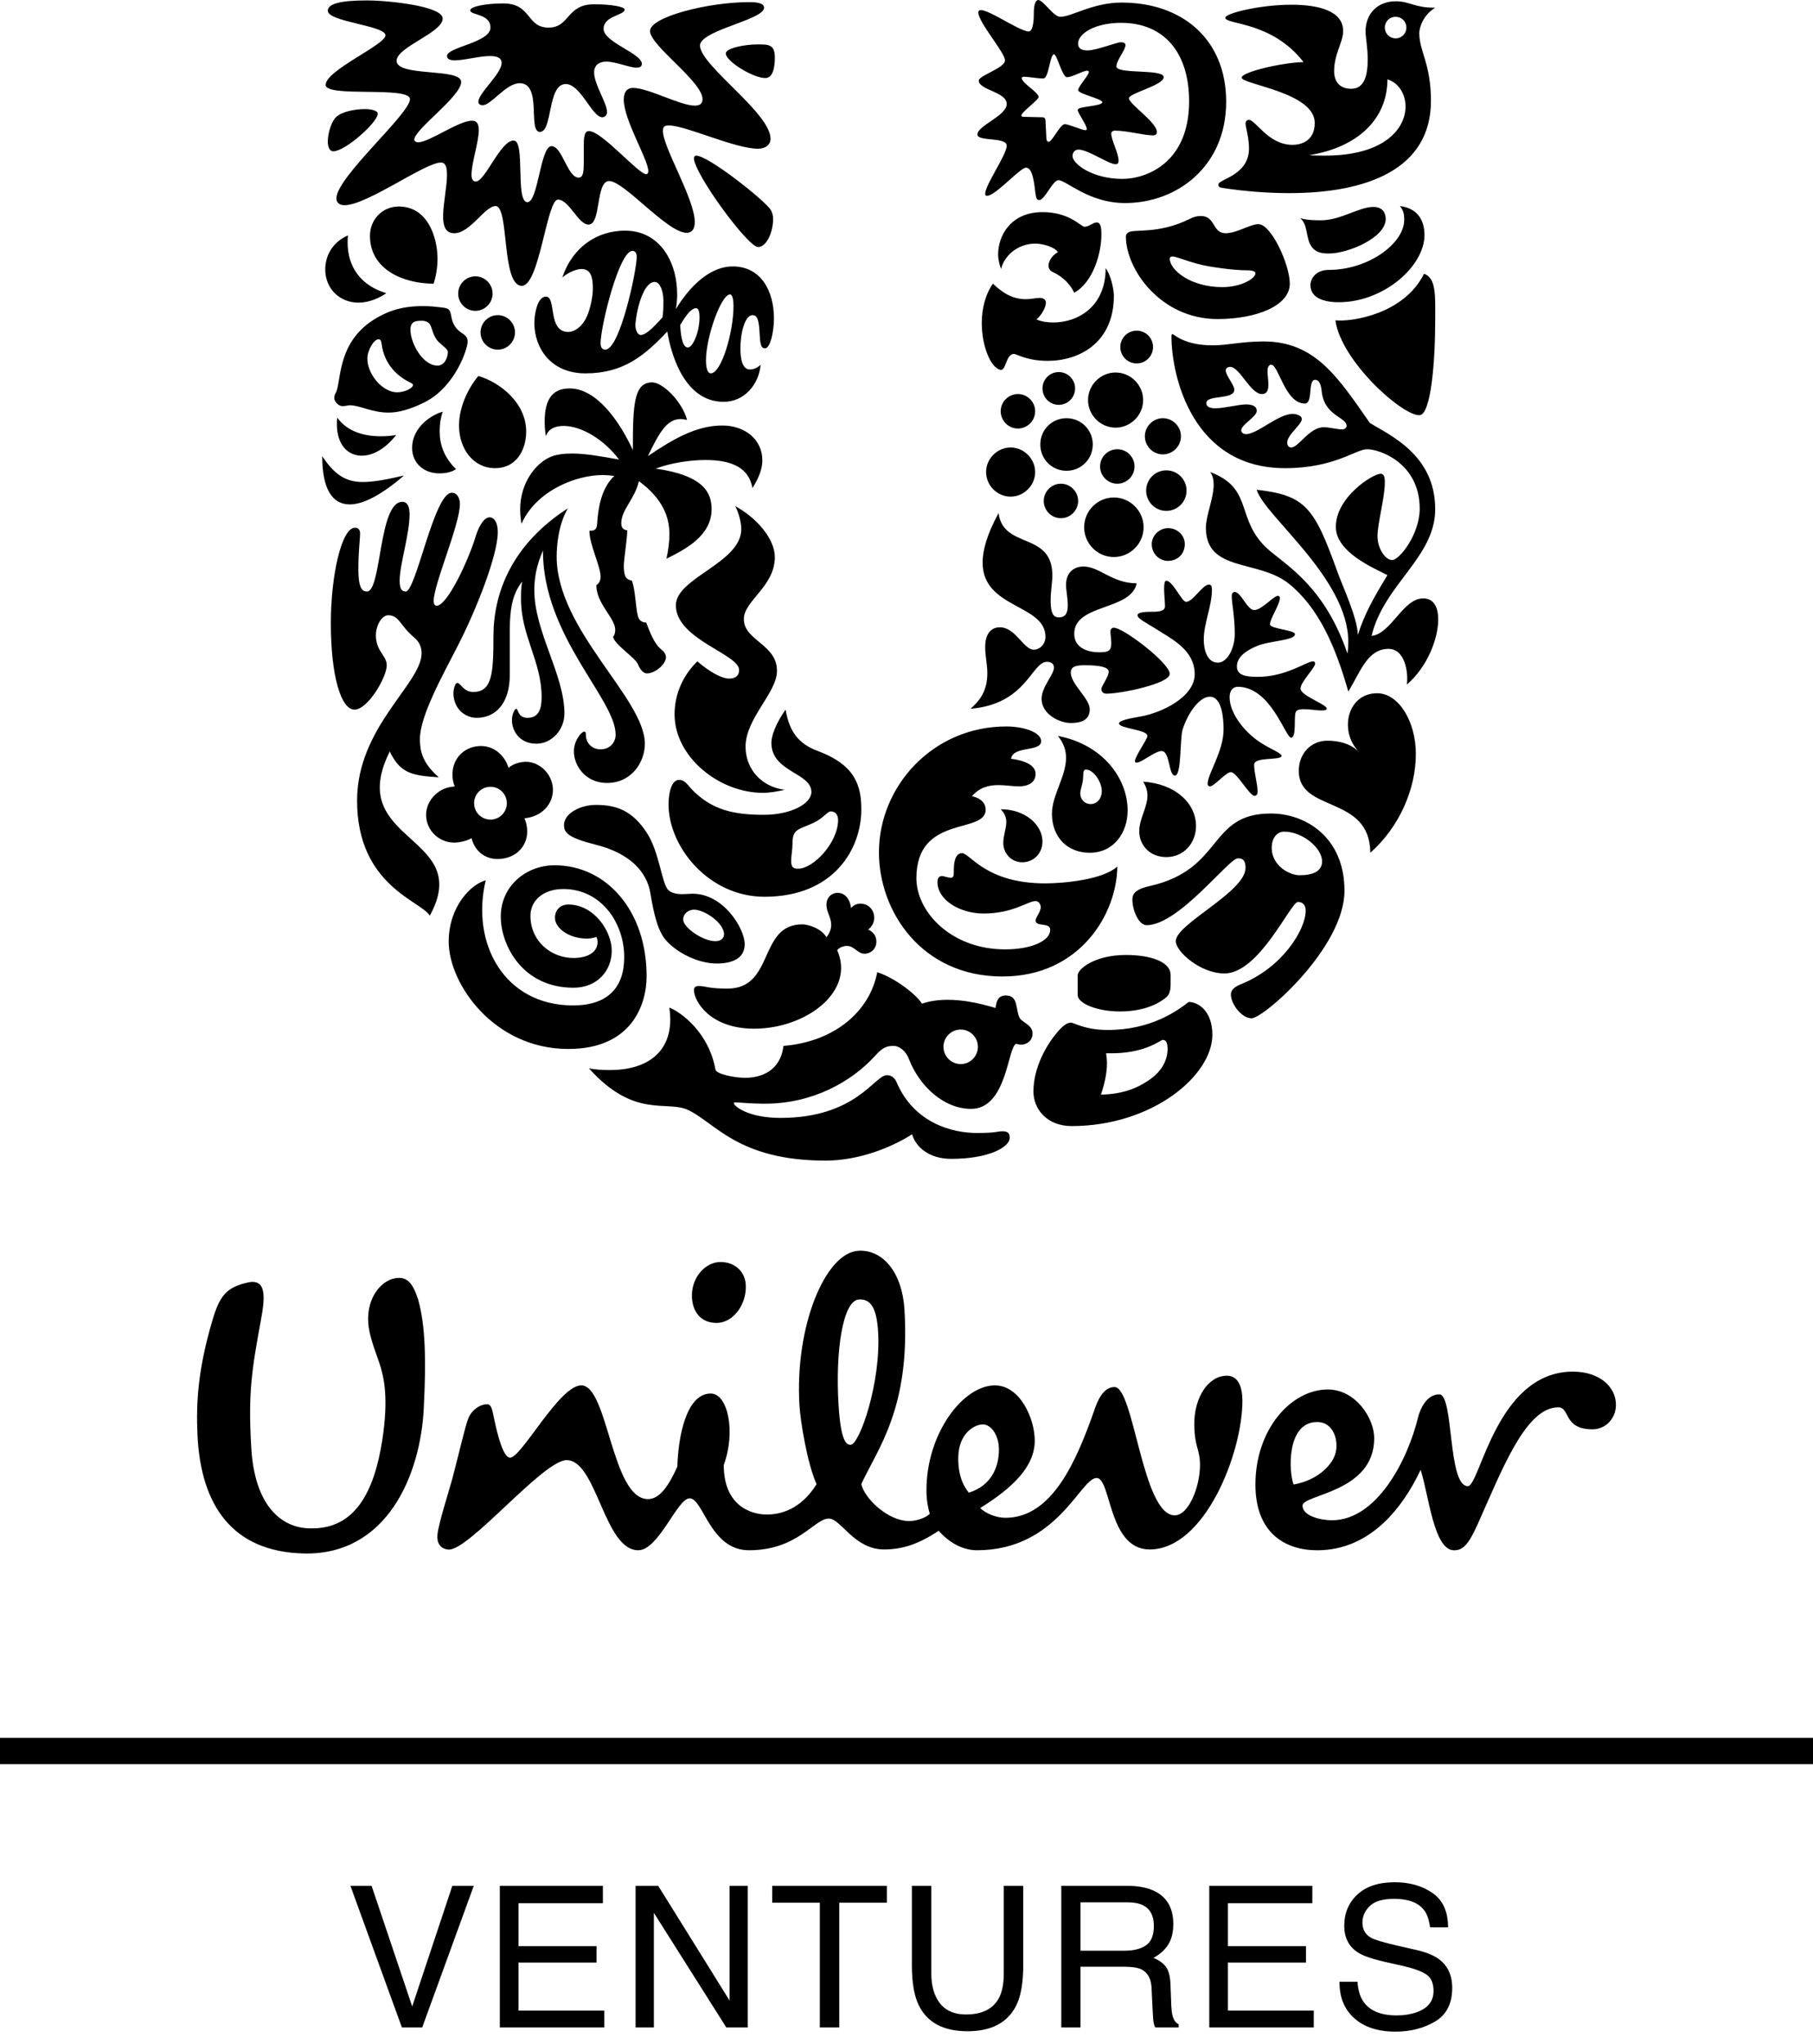 <svg xmlns="http://www.w3.org/2000/svg" width="118" height="133" viewBox="0 0 118 133">
  <path fill="#000" fill-rule="evenodd" d="M157.779,162.484 C158.743,162.484 159.563,162.717 160.237,163.184 C160.911,163.65 161.248,164.396 161.248,165.421 L161.248,165.421 L160.077,165.421 L160.046,165.216 C159.975,164.821 159.852,164.511 159.677,164.285 C159.297,163.804 158.652,163.563 157.741,163.563 C157.007,163.563 156.478,163.718 156.157,164.028 C155.835,164.337 155.675,164.697 155.675,165.107 C155.675,165.559 155.863,165.889 156.238,166.098 C156.485,166.232 157.042,166.4 157.91,166.6 L157.91,166.6 L159.201,166.895 L159.427,166.951 C159.94,167.087 160.345,167.263 160.641,167.479 C161.226,167.91 161.518,168.535 161.518,169.355 C161.518,170.376 161.147,171.106 160.406,171.545 C159.665,171.984 158.804,172.204 157.823,172.204 C156.679,172.204 155.783,171.911 155.136,171.325 C154.489,170.744 154.172,169.955 154.184,168.96 L154.184,168.96 L155.355,168.96 L155.374,169.178 C155.422,169.602 155.539,169.954 155.725,170.233 C156.138,170.844 156.867,171.15 157.91,171.15 C158.378,171.15 158.804,171.083 159.188,170.949 C159.931,170.689 160.303,170.225 160.303,169.556 C160.303,169.054 160.146,168.696 159.833,168.483 C159.516,168.274 159.019,168.092 158.343,167.937 L158.343,167.937 L157.096,167.655 L156.834,167.592 C156.157,167.425 155.668,167.243 155.368,167.046 C154.783,166.661 154.491,166.086 154.491,165.32 C154.491,164.492 154.777,163.812 155.349,163.281 C155.921,162.75 156.731,162.484 157.779,162.484 Z M127.616,162.716 L127.616,168.414 L127.622,168.659 C127.649,169.22 127.772,169.695 127.992,170.083 C128.363,170.752 128.989,171.087 129.87,171.087 C130.927,171.087 131.645,170.725 132.025,170.001 C132.229,169.608 132.332,169.079 132.332,168.414 L132.332,168.414 L132.332,162.716 L133.597,162.716 L133.597,167.893 L133.593,168.196 C133.568,169.183 133.417,169.954 133.14,170.51 C132.58,171.622 131.524,172.179 129.971,172.179 C128.417,172.179 127.363,171.622 126.808,170.51 C126.503,169.899 126.351,169.027 126.351,167.893 L126.351,167.893 L126.351,162.716 L127.616,162.716 Z M152.413,162.716 L152.413,163.846 L146.921,163.846 L146.921,166.644 L152,166.644 L152,167.711 L146.921,167.711 L146.921,170.836 L152.507,170.836 L152.507,171.934 L145.706,171.934 L145.706,162.716 L152.413,162.716 Z M140.334,162.716 L140.591,162.721 C141.178,162.743 141.67,162.844 142.069,163.024 C142.933,163.417 143.365,164.143 143.365,165.201 C143.365,165.753 143.251,166.205 143.024,166.556 C142.796,166.908 142.478,167.19 142.069,167.404 C142.428,167.55 142.698,167.742 142.88,167.981 C143.061,168.219 143.163,168.606 143.183,169.142 L143.183,169.142 L143.227,170.378 L143.235,170.546 C143.25,170.814 143.277,171.019 143.315,171.162 C143.39,171.455 143.524,171.643 143.716,171.727 L143.716,171.727 L143.716,171.934 L142.188,171.934 L142.149,171.847 C142.125,171.784 142.104,171.71 142.087,171.626 C142.062,171.501 142.042,171.258 142.025,170.899 L142.025,170.899 L141.95,169.361 L141.935,169.186 C141.874,168.68 141.655,168.335 141.28,168.15 C141.042,168.037 140.668,167.981 140.159,167.981 L140.159,167.981 L137.322,167.981 L137.322,171.934 L136.075,171.934 L136.075,162.716 L140.334,162.716 Z M124.724,162.716 L124.724,163.814 L121.624,163.814 L121.624,171.934 L120.359,171.934 L120.359,163.814 L117.259,163.814 L117.259,162.716 L124.724,162.716 Z M109.839,162.716 L114.486,170.183 L114.486,162.716 L115.669,162.716 L115.669,171.934 L114.273,171.934 L109.557,164.473 L109.557,171.934 L108.367,171.934 L108.367,162.716 L109.839,162.716 Z M106.239,162.716 L106.239,163.846 L100.747,163.846 L100.747,166.644 L105.826,166.644 L105.826,167.711 L100.747,167.711 L100.747,170.836 L106.333,170.836 L106.333,171.934 L99.532,171.934 L99.532,162.716 L106.239,162.716 Z M91.185,162.716 L93.828,170.566 L96.44,162.716 L97.836,162.716 L94.479,171.934 L93.158,171.934 L89.807,162.716 L91.185,162.716 Z M140.365,163.789 L137.322,163.789 L137.322,166.939 L140.202,166.939 C140.787,166.939 141.249,166.822 141.59,166.588 C141.93,166.354 142.1,165.931 142.1,165.32 C142.1,164.664 141.862,164.216 141.386,163.977 C141.131,163.852 140.791,163.789 140.365,163.789 L140.365,163.789 Z M185,153.086 L185,154.8 L67,154.8 L67,153.086 L185,153.086 Z M94.212,124.553 C94.689,126.244 94.743,128.46 94.582,131.633 C94.373,135.966 92.2,141.199 86.796,141.091 C82.132,140.989 80.068,137.976 79.853,133.378 C79.752,131.211 79.907,129.045 80.807,125.982 C81.284,124.341 81.71,123.757 83.191,123.443 C84.355,123.23 84.25,124.445 83.987,125.876 C83.407,129.045 83.137,130.575 83.352,134.17 C83.559,137.976 85.312,139.456 87.219,139.456 C90.081,139.511 91.351,137.133 91.884,133.694 C92.303,130.948 91.987,129.626 91.719,128.782 C91.568,128.302 91.126,127.222 91.006,126.425 C90.741,124.66 91.666,123.497 92.516,123.23 C93.47,122.965 93.843,123.443 94.212,124.553 Z M169.369,129.257 C171.063,129.257 172.174,130.204 172.174,131.421 C172.174,132.271 171.54,133.01 170.641,133.01 C168.735,133.01 169.209,131.58 168.417,131.58 C166.296,131.58 164.758,135.649 163.172,139.192 C162.536,140.617 162.163,140.882 161.635,140.882 C160.305,140.882 159.992,137.236 159.46,135.65 C158.348,138.026 156.228,140.882 152.73,140.882 C150.717,140.882 148.71,139.824 148.71,136.603 C148.71,133.01 151.036,130.418 153.42,130.418 C155.223,130.418 156.441,132.271 156.441,133.59 C156.441,137.133 151.775,137.235 151.775,137.976 C151.775,138.662 152.994,138.929 153.682,138.929 C156.653,138.929 158.644,134.932 159.3,132.215 C159.414,131.743 159.83,130.735 160.678,130.736 C161.634,130.736 161.21,136.708 162.535,136.708 C163.331,136.708 164.387,129.257 169.369,129.257 Z M125.868,125.225 C126.258,131.608 124.126,134.272 123.059,136.571 C123.24,137.463 124.756,138.98 126.186,138.98 C126.714,138.98 127.353,138.715 127.513,138.501 C127.407,138.134 127.299,137.659 127.299,136.97 C127.299,133.271 129.684,130.151 131.751,130.151 C133.393,130.151 134.347,132.318 134.347,133.748 C134.347,135.436 132.915,136.813 130.797,138.134 C131.17,138.501 131.855,138.768 132.44,138.768 C135.463,138.768 137.045,135.121 138.216,131.79 C138.427,131.155 138.8,130.258 139.54,130.258 C140.812,130.258 141.344,138.608 143.458,138.608 C144.362,138.608 145.102,136.757 145.102,135.334 C145.102,134.276 144.731,134.17 144.731,132.637 C144.731,130.948 145.633,129.522 146.854,129.522 C147.595,129.522 147.863,130.258 147.863,131.155 C147.863,134.538 145.422,140.828 141.824,140.828 C139.117,140.828 139.328,136.177 138.375,136.177 C137.311,136.177 135.827,140.88 130.587,140.88 C129.735,140.88 128.836,140.458 128.096,139.61 C126.827,140.458 125.764,140.828 124.545,140.828 C122.586,140.828 121.736,138.819 120.944,138.819 C119.988,138.819 118.932,140.88 115.749,140.88 C113.206,140.88 112.782,137.501 111.883,137.501 C111.086,137.501 109.868,140.88 108.544,140.88 C106.315,140.88 105.843,135.016 103.879,135.016 C102.343,135.016 97.488,140.972 96.17,140.835 C95.641,140.781 95.417,140.386 95.473,139.857 C95.548,139.125 96.179,137.168 96.435,136.243 C96.863,134.635 97.256,132.874 97.476,132.312 C97.694,131.746 98.282,131.342 98.754,131.385 C98.992,131.407 99.063,131.85 99.137,132.216 C99.405,133.522 99.779,134.855 100.2,134.855 C100.945,134.855 103.402,130.15 104.833,130.15 C106.584,130.15 106.794,137.551 109.177,137.551 C109.974,137.551 110.558,136.601 111.086,135.435 C111.14,133.477 111.67,130.682 113.259,130.682 C114.373,130.682 114.903,133.164 114.106,135.333 C114.104,137.921 115.798,138.555 116.913,138.555 C117.707,138.555 119.073,138.298 120.148,136.582 C119.533,135.22 119.095,132.469 119.034,131.467 C118.718,126.345 120.697,121.526 122.863,121.392 C124.451,121.296 125.722,122.795 125.868,125.225 Z M130.959,132.691 C130.476,132.691 129.368,133.218 129.368,134.909 C129.368,136.235 129.84,136.863 130.056,137.133 C131.589,136.655 132.016,135.384 132.016,134.326 C132.016,133.432 131.536,132.691 130.959,132.691 Z M152.729,132.535 C150.717,132.535 150.876,135.808 151.196,136.602 C152.678,136.339 153.631,135.437 153.897,134.646 C154.163,133.849 153.844,132.535 152.729,132.535 Z M122.905,124.562 C121.85,124.625 121.362,127.936 121.578,131.417 C121.715,133.688 122.054,134.038 122.37,134.016 C122.954,133.98 124.354,129.924 124.151,126.652 C124.059,125.174 123.701,124.507 122.905,124.562 Z M113.892,122.123 C114.793,122.123 115.46,122.7 115.534,123.548 C115.641,124.766 114.793,126.087 113.632,126.086 C112.62,126.086 112.105,125.369 112.04,124.498 C111.94,123.176 112.887,122.123 113.892,122.123 Z M124.096,103.263 C125.298,103.656 126.67,104.75 127.006,105.313 C127.483,105.145 128.042,105.061 128.686,105.061 C129.582,105.061 130.591,105.229 131.794,105.594 L131.82,105.434 C131.877,105.11 131.986,104.78 132.467,104.78 C133.307,104.78 133.083,105.707 133.363,106.237 C133.503,106.518 134.204,106.686 134.204,107.248 C134.204,107.782 133.754,107.979 133.474,107.979 C133.362,107.979 133.222,107.951 133.137,107.924 C132.578,108.12 132.549,112.158 130.198,112.158 C128.463,112.158 126.866,110.727 126.165,108.933 C125.969,108.4 125.549,108.062 125.157,108.062 C124.71,108.062 124.457,108.147 123.926,108.737 C122.415,110.39 119.894,111.821 116.786,111.821 C115.833,111.821 115.077,111.735 114.881,111.735 C114.768,111.735 114.768,111.763 114.768,111.791 C114.768,111.988 115.719,112.746 117.792,112.746 C122.721,112.746 123.926,109.968 124.709,109.968 C124.823,109.968 125.156,109.968 125.352,110.418 C126.502,113.109 129.009,113.727 130.577,113.727 C131.921,113.727 131.85,113.615 132.271,113.615 C132.69,113.615 132.719,113.868 132.719,114.036 C132.719,114.654 131.346,115.411 128.91,115.411 C127.482,115.411 126.613,114.653 126.362,113.812 C124.962,114.71 122.835,115.524 120.734,115.524 C114.994,115.524 113.538,113.025 111.745,112.213 C110.373,111.596 108.273,112.803 105.332,109.52 C105.725,109.605 106.257,109.632 106.677,109.632 C109.252,109.632 110.624,108.372 110.624,106.35 C110.624,106.096 110.596,105.819 110.568,105.567 C111.353,105.875 113.146,107.22 113.566,109.605 C113.621,109.886 114.769,110.137 115.497,110.137 C116.506,110.137 117.794,109.716 117.99,108.062 C121.35,107.782 123.619,105.791 124.096,103.263 Z M144.366,105.201 C145.012,105.201 145.908,105.819 145.908,107.333 C145.908,109.996 141.991,113.277 136.749,113.277 C135.131,113.277 134.262,112.157 134.262,111.035 C134.262,109.437 135.131,107.979 135.797,107.192 C136.105,106.826 136.413,106.546 136.694,106.546 C136.918,106.546 137.591,107.023 139.103,107.023 C141.934,107.023 143.638,105.763 144.366,105.201 Z M142.684,107.67 C142.53,107.67 141.645,108.472 139.616,108.536 L139.356,108.54 L138.992,108.54 C139.02,108.792 139.048,108.96 139.048,109.186 C139.048,109.856 138.879,110.559 138.655,111.23 C140.056,111.205 141.009,110.812 141.709,110.333 C142.713,109.689 142.992,108.875 142.992,108.26 C142.992,107.753 142.825,107.67 142.684,107.67 Z M129.527,106.996 C128.911,106.996 128.406,107.501 128.406,108.12 C128.406,108.738 128.911,109.243 129.527,109.243 C130.144,109.243 130.647,108.738 130.647,108.12 C130.647,107.501 130.144,106.996 129.527,106.996 Z M103.094,96.306 C106.482,96.306 109.085,99.28 109.085,103.516 C109.085,105.426 108.076,108.26 103.989,108.26 C99.145,108.26 96.204,104.021 96.204,101.274 C96.204,98.97 97.689,97.514 98.613,97.288 C97.634,101.385 99.816,105.426 104.297,105.427 C106.538,105.427 107.628,104.275 107.628,102.285 C107.628,100.067 106.144,97.851 103.653,97.851 C102.393,97.851 101.524,98.58 101.524,99.588 C101.524,101.275 102.897,102.34 104.325,102.34 C105.276,102.34 105.893,101.947 105.893,101.301 C105.893,101.189 105.864,101.05 105.809,100.964 C105.696,101.02 105.471,101.077 105.193,101.077 C104.043,101.077 103.121,100.402 103.121,99.73 C103.121,99.195 103.484,98.861 103.988,98.861 C105.669,98.861 106.816,100.6 106.816,101.863 C106.816,103.15 105.893,104.274 104.325,104.274 C100.993,104.274 99.593,101.497 99.593,99.644 C99.593,97.653 101.246,96.306 103.094,96.306 Z M121.519,98.103 C122.052,98.103 122.333,98.58 122.388,99.082 C122.584,98.89 122.751,98.805 123.003,98.805 C123.564,98.805 123.901,99.251 123.901,99.73 C123.901,100.038 123.733,100.319 123.509,100.487 C123.844,100.657 124.04,100.908 124.04,101.275 C124.04,101.723 123.704,102.061 123.255,102.061 C122.835,102.061 122.583,101.554 122.136,101.554 C121.885,101.554 121.603,101.666 121.491,101.835 C121.66,102.228 121.743,102.618 121.743,102.983 C121.743,105.174 118.97,106.94 116.086,106.94 C113.202,106.94 112.166,105.146 112.166,104.415 C112.166,104.248 112.278,104.163 112.474,104.163 C112.949,104.163 113.062,104.331 114.35,104.331 C117.43,104.331 116.338,100.151 119.222,100.151 C119.614,100.15 120.484,100.431 120.79,100.991 C121.014,100.712 121.099,100.431 121.099,100.178 C121.099,99.702 120.79,99.335 120.79,98.89 C120.79,98.411 121.1,98.103 121.519,98.103 Z M149.714,92.938 C151.981,92.938 154.506,94.484 154.506,97.961 C154.506,101.665 149.244,106.264 148.459,106.264 C147.815,106.264 147.114,105.339 147.114,104.722 C147.114,104.526 147.199,104.273 147.759,104.049 C150.444,102.981 151.982,100.513 151.982,99.249 C151.982,98.968 151.843,98.691 151.479,98.691 C151.003,98.691 148.965,103.346 146.694,103.346 C145.123,103.346 143.526,101.919 143.526,101.244 C143.526,100.12 148.067,98.046 148.067,96.473 C148.066,95.883 147.786,95.856 147.562,95.856 C146.974,95.856 143.721,100.205 141.626,100.205 C141.122,100.205 140.701,99.251 140.701,98.525 C140.701,98.131 140.953,97.85 141.851,97.653 C146.666,96.559 145.601,92.938 149.714,92.938 Z M140.281,102.143 C141.892,102.143 143.086,102.579 143.183,103.333 L143.19,103.433 L143.19,104.078 C143.19,104.388 143.137,104.699 142.91,104.893 C142.187,105.51 141.094,105.819 139.889,105.819 C138.441,105.819 137.249,105.331 137.149,104.821 L137.142,104.751 L137.142,103.461 C137.142,103.067 138.234,102.143 140.281,102.143 Z M132.496,87.273 C133.726,87.273 134.765,87.692 134.765,88.226 C134.764,88.957 132.943,88.507 132.804,89.376 C134.093,89.545 134.402,89.993 134.402,90.358 C134.402,90.976 133.841,91.172 133.307,91.172 C132.917,91.172 132.468,91.088 131.991,91.088 C131.374,91.088 130.759,91.228 130.256,91.817 C130.619,91.873 131.152,92.127 131.152,92.689 C131.152,94.316 126.644,92.967 126.644,97.15 C126.644,99.365 128.941,101.779 132.411,101.779 C134.206,101.779 135.354,101.19 135.354,100.515 C135.354,99.983 134.403,100.346 134.403,99.897 C134.403,99.701 134.739,99.335 134.739,99.025 C134.739,98.89 134.627,98.635 134.403,98.635 C133.897,98.635 132.944,99.446 131.012,99.446 C129.499,99.446 128.015,98.58 128.015,97.4 C128.015,97.148 128.127,97.007 128.295,97.007 C128.463,97.007 128.687,97.12 128.883,97.12 C129.052,97.12 129.079,97.007 129.079,96.699 C129.079,96.39 129.079,95.519 129.61,95.519 C130.144,95.519 131.152,97.484 135.018,97.484 C136.302,97.484 138.796,97.233 139.721,96.39 C139.693,99.476 137.282,103.544 132.244,103.544 C127.007,103.544 124.207,99.335 124.207,95.463 C124.207,91.172 127.706,87.273 132.496,87.273 Z M105.782,92.377 C107.153,92.377 108.161,92.77 109.085,94.173 C109.925,95.435 110.066,97.539 110.513,97.934 C110.736,98.131 111.1,98.186 111.353,98.186 C111.633,98.186 111.885,98.157 112.081,98.157 C114.097,98.157 115.469,100.429 115.469,101.44 C115.469,102.367 114.658,102.7 113.65,102.7 C112.445,102.7 111.073,102.003 110.373,101.216 C109.841,100.656 109.561,99.532 109.337,98.158 C109.114,96.726 107.994,95.519 105.754,94.962 C103.961,94.511 103.709,94.175 103.709,93.695 C103.709,92.909 104.803,92.377 105.782,92.377 Z M112.164,99.194 C111.858,99.194 111.465,99.418 111.465,99.84 C111.465,100.345 112.725,101.245 113.566,101.245 C113.985,101.245 114.125,100.991 114.124,100.795 C114.124,100.066 112.865,99.194 112.164,99.194 Z M96.401,72.066 C96.765,72.066 96.933,72.431 96.933,72.796 C96.933,74.143 95.226,78.014 95.226,79.108 C95.226,79.277 95.281,79.417 95.422,79.417 C96.122,79.417 97.522,76.387 97.969,74.873 C98.221,74.086 98.557,73.665 98.866,73.665 C99.146,73.665 99.399,73.974 99.399,74.62 C99.399,76.134 97.997,79.698 96.765,82.083 C95.814,83.935 94.33,86.598 94.33,88.086 C94.33,88.844 94.467,89.629 95.56,90.583 C93.843,90.475 93.103,90.317 92.453,89.069 L92.369,88.901 L92.224,89.204 C89.662,94.857 97.835,94.379 94.973,99.588 C94.44,98.636 90.241,97.653 90.241,92.098 C90.241,87.301 94.44,84.495 94.44,82.504 C94.44,82.112 94.302,81.775 93.937,81.467 C93.012,80.679 92.984,80.036 92.256,80.036 C91.725,80.036 91.079,81.27 91.752,82.364 C91.977,82.729 92.172,82.953 92.172,83.29 C92.172,84.074 90.939,86.178 90.072,86.178 C89.204,86.178 88.533,84.021 88.533,80.54 C88.533,77.452 89.232,74.34 90.101,74.34 C90.352,74.34 90.436,74.508 90.436,74.733 C90.436,75.098 90.325,75.826 90.325,77.061 C90.325,78.379 90.632,78.492 90.885,78.492 C91.836,78.492 91.64,72.655 93.18,72.655 C93.545,72.655 93.657,73.02 93.657,73.469 C93.657,74.788 93.012,76.725 93.012,77.79 C93.012,78.323 93.152,78.492 93.405,78.492 C94.078,78.492 95.253,72.066 96.401,72.066 Z M118.13,86.177 C118.383,87.636 118.969,88.394 120.231,88.872 C122.722,89.796 123.059,91.199 123.059,92.688 C123.059,95.213 121.295,98.355 116.758,98.355 C113.117,98.355 110.513,95.1 110.513,92.35 C110.513,91.592 110.709,90.752 111.185,90.752 C111.606,90.752 111.745,91.088 112.081,91.423 C113.342,92.688 114.714,93.023 116.702,93.023 C118.494,93.024 119.81,92.295 119.81,91.536 C119.81,90.275 117.206,90.246 117.206,88.338 C117.206,87.86 117.513,87.048 118.13,86.177 Z M150.583,94.118 C150.191,94.118 149.771,94.427 149.771,95.186 C149.771,96.025 150.416,96.559 150.779,96.726 C150.976,96.84 151.284,96.953 151.59,96.953 C152.403,96.953 153.049,96.726 153.049,96.052 C153.048,95.186 151.786,94.118 150.583,94.118 Z M121.07,92.801 C120.846,92.801 120.595,93.248 119.922,93.557 C118.962,93.998 118.579,93.922 118.579,94.905 C118.579,95.269 118.494,95.744 118.494,95.997 C118.494,96.334 118.55,96.531 118.941,96.531 C119.95,96.531 121.547,94.82 121.547,93.36 C121.547,92.966 121.322,92.801 121.07,92.801 Z M132.131,92.66 C133.754,92.66 134.85,93.698 134.85,94.765 C134.85,95.491 134.316,96.11 133.531,96.11 C132.804,96.11 132.299,95.519 132.299,94.849 C132.299,94.371 132.495,93.922 132.495,93.501 C132.495,93.22 132.41,92.939 132.131,92.66 Z M100.097,89.965 C100.322,89.769 100.659,89.629 101.024,89.585 C101.966,89.468 102.87,90.218 102.981,91.228 C103.066,92.21 102.385,93.023 101.373,93.215 C101.27,93.234 101.134,93.248 101.134,93.248 C101.217,93.444 101.273,93.615 101.302,93.894 C101.413,94.932 100.712,95.746 99.681,95.881 C98.665,96.015 97.913,95.437 97.689,94.54 C97.465,94.681 97.128,94.78 96.764,94.82 C95.758,94.932 94.866,94.206 94.747,93.248 C94.615,92.158 95.501,91.334 96.319,91.213 C96.432,91.196 96.597,91.172 96.597,91.172 C96.513,90.976 96.473,90.782 96.457,90.611 C96.36,89.562 97.004,88.734 97.978,88.572 C99.055,88.394 99.844,89.125 100.097,89.965 Z M141.402,90.865 C143.498,91.004 144.843,92.266 144.843,93.754 C144.843,94.849 144.058,95.773 142.91,95.773 C141.85,95.773 141.149,95.016 141.149,94.091 C141.149,93.276 141.682,92.547 141.682,91.761 C141.682,91.481 141.597,91.172 141.402,90.865 Z M156.629,85.112 C158.031,85.112 159.151,86.935 159.151,89.068 C159.151,91.34 158.086,93.81 156.187,95.492 C156.158,91.705 151.532,92.911 151.532,90.163 C151.532,88.985 152.375,88.199 153.384,88.199 C154.199,88.199 154.852,88.408 155.343,88.826 L155.48,88.952 L155.342,88.809 C154.933,88.345 154.729,87.741 154.729,87.161 C154.729,86.093 155.402,85.112 156.629,85.112 Z M135.853,87.889 C138.795,88.451 140.393,90.668 140.393,92.744 C140.393,94.176 139.496,95.492 137.927,95.492 C136.497,95.492 135.466,94.511 135.466,92.94 C135.466,91.762 136.384,90.527 136.384,89.32 C136.384,88.844 136.245,88.367 135.853,87.889 Z M98.915,91.198 L98.799,91.206 C98.214,91.274 97.796,91.805 97.865,92.391 C97.931,92.977 98.462,93.396 99.046,93.328 C99.63,93.259 100.049,92.731 99.98,92.145 C99.922,91.636 99.517,91.252 99.029,91.204 L98.915,91.198 Z M137.674,90.078 C137.449,90.078 137.534,90.415 137.478,90.78 C137.449,91.059 137.31,91.396 137.31,91.621 C137.31,92.014 137.591,92.323 137.983,92.323 C138.43,92.323 138.712,91.93 138.712,91.481 C138.712,90.892 138.179,90.078 137.674,90.078 Z M142.908,77.79 C143.328,77.79 143.916,79.164 144.198,79.164 C144.645,79.164 145.261,78.042 145.683,78.042 C145.821,78.042 145.879,78.126 145.879,78.378 C145.88,79.417 145.347,80.595 145.347,81.606 C145.347,82.306 145.573,83.12 146.273,83.12 C146.861,83.12 147.365,82.224 147.365,81.241 C147.365,80.119 147.169,79.249 147.169,78.799 C147.169,78.604 147.254,78.52 147.365,78.52 C147.786,78.548 148.177,79.698 148.627,79.698 C149.131,79.698 149.883,78.771 150.19,78.771 C150.275,78.771 150.302,78.884 150.302,78.911 C150.302,79.333 149.657,80.26 149.657,80.624 C149.657,80.932 151.283,80.988 151.283,81.269 C151.283,81.69 149.579,81.69 148.767,82.055 C147.983,82.391 147.504,82.812 147.504,83.374 C147.504,83.935 148.065,84.046 148.85,84.046 C150.721,84.046 152.038,83.037 152.458,83.037 C152.541,83.037 152.597,83.092 152.597,83.177 C152.597,83.458 151.645,84.383 151.645,84.804 C151.645,85.281 153.383,85.84 153.355,86.122 C153.327,86.206 153.214,86.233 153.019,86.233 C152.709,86.233 152.234,86.149 151.869,86.149 C151.644,86.149 151.449,86.177 151.363,86.289 C151.169,86.514 151.42,88.002 151.03,88.002 C150.665,88.002 149.712,84.691 147.561,84.691 C147.252,84.691 147.028,84.944 147.028,85.365 C147.028,86.486 148.121,87.776 149.158,88.394 C149.627,88.703 150.413,89.012 150.413,89.181 C150.413,89.516 148.625,89.209 148.625,89.769 C148.625,90.275 148.849,91.034 148.849,91.481 C148.849,91.621 148.821,91.788 148.653,91.788 C148.317,91.788 147.503,90.246 147.112,90.246 C146.776,90.246 146.047,91.172 145.738,91.172 C145.655,91.172 145.599,91.088 145.599,91.004 C145.599,90.358 146.636,88.9 146.636,87.469 C146.636,86.795 146.552,85.336 145.738,85.336 C145.066,85.336 144.309,86.402 143.973,87.469 C143.778,88.086 143.917,90.471 143.468,90.471 C143.048,90.471 143.16,88.872 142.599,88.872 C142.186,88.872 141.289,89.629 140.98,89.629 C140.924,89.629 140.867,89.6 140.867,89.545 C140.867,89.209 141.68,88.114 141.68,87.889 C141.68,87.469 139.831,87.413 139.831,87.076 C139.831,86.879 140.559,86.74 141.231,86.627 C142.656,86.374 144.757,85.336 144.757,83.878 C144.757,82.251 143.188,81.549 142.157,80.876 C141.624,80.539 141.036,80.26 141.036,80.035 C141.036,79.829 141.6,79.811 141.91,79.81 L141.988,79.81 C142.408,79.81 142.824,79.781 142.824,79.446 C142.824,79.192 142.767,78.688 142.767,78.295 C142.767,78.014 142.794,77.79 142.908,77.79 Z M114.854,72.936 C116.337,73.749 117.43,75.125 117.43,76.247 C117.43,78.183 115.414,79.081 115.414,80.288 C115.414,81.69 117.57,81.915 117.57,83.654 C117.57,85.084 115.525,86.74 115.525,88.591 C115.525,90.022 116.534,91.199 118.073,91.396 C117.569,91.508 117.122,91.592 116.646,91.592 C113.816,91.592 110.905,89.264 110.905,86.486 C110.905,85.112 111.493,83.907 112.387,83.037 C113.173,83.71 113.956,84.158 114.461,84.158 C114.908,84.158 115.106,83.935 115.106,83.598 C115.106,82.559 110.989,81.606 110.989,79.389 C110.989,77.593 115.247,76.64 115.247,74.423 C115.247,74.058 115.106,73.414 114.854,72.936 Z M103.96,73.078 C103.37,74.087 103.231,75.405 103.231,76.22 C103.231,80.989 108.971,85.45 108.971,88.395 C108.971,89.601 108.102,90.95 106.508,90.95 C105.107,90.95 104.352,89.826 104.352,88.901 C104.352,88.17 104.857,87.609 105.023,87.609 C105.107,87.609 105.135,87.665 105.135,87.861 C105.135,88.254 105.444,88.761 106.088,88.761 C106.676,88.761 107.068,88.339 107.068,87.805 C107.068,85.478 102.336,81.41 102.336,75.826 C102.084,76.445 101.776,77.229 101.776,78.408 C101.776,81.101 103.736,83.908 103.736,86.431 C103.736,87.47 102.925,88.395 101.916,88.395 C100.74,88.395 100.32,87.47 100.32,86.88 C100.32,86.487 100.489,86.123 100.6,86.123 C100.741,86.123 100.685,86.712 101.329,86.712 C102,86.712 102.252,86.234 102.252,85.366 C102.252,83.038 100.909,81.382 100.909,78.968 C100.909,78.604 100.909,78.211 100.993,77.845 C100.313,78.659 100.194,79.787 100.182,80.824 L100.18,81.044 L100.18,83.907 C100.18,85.84 99.201,86.711 98.024,86.711 C97.269,86.711 96.512,86.122 96.51,85.085 C96.51,84.945 96.595,84.44 96.763,84.44 C96.987,84.44 97.155,85.028 97.8,85.028 C99.032,85.028 99.116,83.823 99.116,81.41 C99.116,78.633 100.263,75.461 103.96,73.078 Z M131.991,73.386 C132.298,75.77 135.494,74.563 135.494,77.452 C135.494,77.874 135.382,78.492 135.382,79.024 C135.382,79.642 135.437,80.175 135.909,80.175 C136.384,80.175 136.497,79.839 136.497,79.389 C136.497,78.939 136.384,78.379 136.384,78.071 C136.384,77.088 137.085,76.864 137.507,76.864 C138.571,76.864 139.384,77.958 140.982,77.958 C140.617,79.754 136.918,79.277 136.918,81.241 C136.918,82.224 137.898,82.447 138.543,82.447 C139.131,82.447 139.328,82.363 139.328,81.859 C139.328,81.577 139.272,81.269 139.272,81.073 C139.272,80.959 139.356,80.847 139.496,80.847 C140.115,80.847 143.133,83.148 143.133,83.851 C143.133,84.495 139.945,85.14 139.02,85.14 C138.74,85.14 138.683,84.944 138.683,84.832 C138.683,84.636 139.16,84.046 139.16,83.71 C139.16,83.458 138.74,83.289 137.618,83.289 C137.085,83.289 136.693,83.345 136.693,83.767 C136.693,84.523 137.926,85.45 137.926,86.149 C137.926,86.711 137.59,87.048 136.693,87.048 C135.936,87.048 134.792,86.458 134.792,85.477 C134.792,84.691 135.6,83.907 135.6,83.429 C135.6,83.289 135.493,83.064 135.157,83.064 C134.119,83.064 133.839,85.813 130.169,86.122 C130.758,85.589 131.26,85 131.26,83.795 C131.26,83.206 131.122,82.728 131.122,82.083 C131.122,81.241 131.513,80.82 132.073,80.82 C133.108,80.82 133.613,82.278 134.287,82.278 C134.652,82.278 135.044,81.943 135.044,81.438 C135.044,79.305 130.954,79.614 130.954,76.612 C130.955,75.798 131.234,74.788 131.991,73.386 Z M143.3,61.742 C143.44,61.742 144.03,62.472 145.934,62.472 C146.915,62.472 147.812,62.219 149.242,62.219 C152.596,62.219 154.082,64.549 156.157,67.521 C157.411,68.306 160.411,69.569 160.411,73.133 C160.411,76.275 157.076,78.014 156.269,81.381 C157.551,81.241 158.309,78.939 159.626,78.939 C160.299,78.939 160.606,79.473 160.606,80.316 C160.606,81.549 159.905,83.402 158.56,84.552 C158.588,84.439 158.588,84.298 158.588,84.13 C158.588,83.345 158.281,82.224 157.382,82.224 C155.987,82.224 155.539,83.739 154.755,85 C153.942,82.139 152.849,79.557 150.889,77.986 C148.907,76.387 145.486,77.256 145.486,74.339 C145.486,73.552 145.992,72.431 145.992,71.533 C145.992,71.225 145.935,70.944 145.766,70.719 C148.457,71.73 147.503,73.524 149.159,75.376 C150.189,76.556 153.047,77.677 154.7,82.531 C154.727,82.391 154.755,82.027 154.755,81.774 C154.755,77.622 149.269,73.552 148.793,71.869 C151.98,72.234 152.54,73.02 154.053,77.228 C154.364,78.099 155.373,80.26 155.373,81.324 C155.822,79.923 156.383,78.939 157.301,77.425 C156.383,76.949 153.944,75.937 153.944,74.282 C153.944,72.346 156.353,70.831 156.852,70.831 C157.077,70.831 157.132,71.028 157.132,71.393 C157.132,72.403 156.656,74.03 156.656,74.9 C156.656,75.685 157.161,76.444 157.609,76.444 C158.085,76.444 159.402,74.76 159.402,73.104 C159.402,70.13 156.795,69.233 155.989,69.233 C155.232,69.233 153.859,70.466 150.637,70.466 C144.618,70.466 143.245,64.493 143.245,61.882 C143.245,61.77 143.272,61.742 143.3,61.742 Z M109.449,64.883 C110.122,64.883 111.382,66.091 111.718,67.325 C111.577,67.297 111.437,67.268 111.298,67.268 C110.4,67.268 109.899,68.166 109.169,69.681 C110.793,68.585 112.305,67.689 114.014,67.689 C115.469,67.689 116.618,68.585 116.618,69.961 C116.618,70.55 116.338,71.196 115.973,71.756 C115.75,70.494 114.715,69.934 112.922,69.934 C111.886,69.934 110.653,70.129 109.673,70.494 C112.838,70.943 113.314,72.092 113.314,73.132 C113.314,74.899 111.55,75.769 110.374,76.359 C110.486,75.853 110.569,75.319 110.569,74.759 C110.569,73.692 110.179,72.486 108.582,71.309 C108.332,72.458 107.435,73.16 107.435,74.057 C107.435,74.394 107.659,74.506 107.826,74.506 C107.826,75.011 107.601,76.443 107.601,76.808 C107.601,77.565 107.77,77.706 108.134,77.79 C108.358,78.436 108.366,79.518 108.519,80.098 C108.608,80.429 108.861,80.512 109.058,80.512 C109.282,81.073 109.562,81.915 110.095,82.306 C110.205,82.391 110.345,82.587 110.345,82.755 C110.345,83.261 109.591,83.823 109.115,83.823 C108.975,83.823 108.733,83.735 108.517,83.218 C108.342,82.792 106.987,81.943 106.902,81.438 C106.987,81.353 107.042,81.184 107.042,80.988 C107.042,80.203 105.812,79.305 105.812,78.071 C105.951,78.014 106.091,77.79 106.091,77.537 C106.091,76.836 105.362,75.46 105.362,74.536 C105.671,74.536 105.84,74.507 105.866,74.058 C105.924,73.132 106.119,71.757 106.987,70.972 C106.791,70.944 106.54,70.915 106.203,70.915 C104.583,70.915 102.104,71.828 101.051,73.856 L100.939,74.085 L100.903,73.839 C100.871,73.597 100.855,73.372 100.855,73.161 C100.855,71.337 101.947,70.13 102.759,69.766 C103.179,69.569 103.683,69.513 104.244,69.513 C105.139,69.513 106.203,69.71 107.294,69.906 C106.343,68.643 104.887,67.717 103.682,67.717 C103.123,67.717 102.674,67.914 102.534,68.39 C102.478,68.139 102.45,67.717 102.45,67.436 C102.45,66.063 102.898,65.276 104.073,65.276 C105.81,65.276 107.293,67.353 108.19,69.288 C108.19,66.345 108.245,64.883 109.449,64.883 Z M143.02,74.367 C143.638,74.367 144.114,74.844 144.114,75.405 C144.114,76.05 143.637,76.499 143.02,76.499 C142.467,76.499 141.962,76.05 141.962,75.405 C141.962,74.844 142.467,74.367 143.02,74.367 Z M139.496,72.374 C140.561,72.374 141.431,73.245 141.431,74.311 C141.431,75.376 140.561,76.247 139.496,76.247 C138.431,76.247 137.563,75.376 137.563,74.311 C137.563,73.245 138.431,72.374 139.496,72.374 Z M136.049,71.477 C136.665,71.477 137.171,71.982 137.171,72.6 C137.171,73.217 136.665,73.721 136.049,73.721 C135.437,73.721 134.933,73.217 134.933,72.6 C134.933,71.982 135.437,71.477 136.049,71.477 Z M142.91,70.607 C143.638,70.607 144.227,71.196 144.227,71.925 C144.227,72.655 143.638,73.245 142.91,73.245 C142.187,73.245 141.597,72.655 141.597,71.925 C141.597,71.196 142.187,70.607 142.91,70.607 Z M87.972,69.682 C88.813,70.972 89.596,71.365 90.604,71.365 C91.359,71.365 92.201,71.196 93.292,70.944 C91.865,72.178 90.661,72.824 89.765,72.824 C88.617,72.824 87.972,71.813 87.972,69.682 Z M132.776,69.12 C133.643,69.12 134.373,69.85 134.373,70.719 C134.373,71.59 133.643,72.318 132.776,72.318 C131.906,72.318 131.18,71.59 131.18,70.719 C131.18,69.85 131.906,69.12 132.776,69.12 Z M139.721,69.233 C140.337,69.233 140.841,69.738 140.841,70.354 C140.841,70.972 140.337,71.477 139.721,71.477 C139.103,71.477 138.599,70.972 138.599,70.354 C138.599,69.738 139.103,69.233 139.721,69.233 Z M95.813,66.792 C95.701,67.129 95.617,67.493 95.617,68.083 C95.617,68.924 95.897,69.766 96.68,70.523 C96.456,70.691 96.093,70.804 95.588,70.804 C94.608,70.804 93.824,70.157 93.824,69.148 C93.824,67.746 95.168,66.96 95.813,66.792 Z M136.412,67.213 C137.364,67.213 138.123,67.97 138.123,68.924 C138.123,69.879 137.364,70.635 136.412,70.635 C135.466,70.635 134.709,69.879 134.709,68.924 C134.709,67.97 135.466,67.213 136.412,67.213 Z M98.137,64.464 C99.537,64.883 101.246,66.203 101.246,68.083 C101.246,69.288 100.601,70.466 99.229,70.466 C97.801,70.466 96.876,69.205 96.876,67.69 C96.876,66.428 97.521,65.193 98.137,64.464 Z M88.953,67.184 C89.624,68.11 90.745,68.39 91.779,68.39 C92.115,68.39 92.48,68.362 92.786,68.306 C92.06,69.233 91.246,69.653 90.549,69.653 C89.624,69.653 88.926,68.924 88.926,67.605 C88.926,67.465 88.926,67.326 88.953,67.184 Z M142.684,67.213 C143.33,67.213 143.862,67.746 143.862,68.39 C143.862,69.037 143.33,69.569 142.684,69.569 C142.047,69.569 141.514,69.037 141.514,68.39 C141.514,67.746 142.047,67.213 142.684,67.213 Z M149.742,63.734 C149.629,63.734 149.496,63.818 149.496,64.155 C149.496,64.464 149.552,64.66 149.552,65.024 C149.552,65.39 149.467,65.642 149.131,65.642 C148.375,65.642 147.702,63.874 147.057,63.874 C146.917,63.874 146.777,63.959 146.777,64.099 C146.777,64.436 147.337,65.052 147.337,65.361 C147.337,66.036 145.515,65.67 145.515,66.232 C145.515,66.484 145.767,66.568 146.104,66.568 C146.693,66.568 147.618,66.317 148.094,66.317 C148.375,66.317 148.795,66.372 148.795,66.735 C148.795,67.129 147.786,67.633 147.786,67.998 C147.786,68.167 147.953,68.25 148.093,68.25 C148.85,68.25 150.189,66.933 151.142,66.933 C151.309,66.933 151.729,67.016 151.729,67.269 C151.729,67.633 150.777,68.278 150.777,68.811 C150.777,68.952 150.863,69.12 151.031,69.12 C151.532,69.12 152.205,67.802 153.158,67.802 C153.522,67.802 154.055,67.943 154.336,67.943 C154.561,67.943 154.645,67.802 154.645,67.717 C154.645,67.129 153.159,67.073 153.019,65.417 C152.99,65.165 152.907,64.717 152.598,64.717 C152.094,64.717 152.486,66.26 151.926,66.26 C150.638,66.26 150.218,63.734 149.742,63.734 Z M133.25,65.642 C133.868,65.642 134.373,66.148 134.373,66.764 C134.373,67.381 133.868,67.886 133.25,67.886 C132.636,67.886 132.131,67.381 132.131,66.764 C132.131,66.148 132.636,65.642 133.25,65.642 Z M139.608,64.24 C140.59,64.24 141.402,65.052 141.402,66.036 C141.402,67.016 140.589,67.829 139.608,67.829 C138.627,67.829 137.815,67.016 137.815,66.036 C137.815,65.052 138.627,64.24 139.608,64.24 Z M159.684,57.814 C160.497,58.095 160.412,59.302 160.412,60.845 C160.412,63.537 160.133,66.955 159.403,67.016 C158.311,67.101 154.281,63.509 153.916,60.845 C155.009,60.957 158.394,60.424 159.684,57.814 Z M94.55,59.918 C94.774,59.918 94.998,59.928 95.167,59.946 C95.672,60.003 96.074,60.011 96.203,60.142 C96.431,60.371 96.294,60.804 96.651,61.293 C97.009,61.784 97.436,61.713 97.436,62.247 C97.436,62.669 96.651,65.165 94.635,66.176 C93.683,66.652 92.927,66.849 92.284,66.849 C91.192,66.849 90.435,66.372 89.764,66.372 C89.652,66.372 89.511,66.428 89.287,66.428 C89.037,66.428 88.756,66.148 88.756,65.895 C88.756,65.783 88.788,65.672 88.841,65.586 C89.232,64.941 88.874,62.37 91.303,60.816 C92.532,60.032 93.628,59.918 94.55,59.918 Z M135.909,64.212 C136.496,64.212 136.973,64.689 136.973,65.276 C136.973,65.867 136.497,66.345 135.909,66.345 C135.326,66.345 134.85,65.867 134.85,65.276 C134.85,64.689 135.326,64.212 135.909,64.212 Z M107.683,55.009 C109.898,55.009 111.073,56.972 111.073,59.161 C111.073,59.469 111.045,59.806 110.988,60.115 C111.941,58.544 113.259,57.337 114.686,57.337 C116.534,57.337 117.373,58.937 117.373,60.732 C117.373,61.517 117.151,62.669 116.787,62.669 C116.422,62.669 116.479,62.023 116.422,61.433 C116.367,60.676 116.226,60.508 115.973,60.508 C115.497,60.508 115.19,61.629 115.19,62.669 C115.19,63.313 115.302,64.043 115.805,64.043 C116.085,64.043 116.338,63.902 116.506,63.734 C116.394,65.024 115.441,66.148 114.097,66.148 C111.633,66.148 110.709,63.257 110.43,61.574 C108.946,63.145 107.574,64.296 105.109,64.296 C102.814,64.296 101.778,62.612 101.778,61.013 C101.778,60.535 101.945,59.302 102.534,59.302 C103.234,59.302 102.618,61.601 103.99,61.601 C104.326,61.601 104.94,61.32 105.278,60.396 C105.474,59.834 105.586,59.246 105.586,58.74 C105.586,57.982 105.418,57.506 104.858,57.506 C104.381,57.506 103.793,57.869 103.597,58.066 C104.27,56.046 105.894,55.009 107.683,55.009 Z M91.64,62.078 C91.332,62.078 90.912,62.781 90.912,63.341 C90.912,64.38 91.92,65.53 92.844,65.53 C93.348,65.53 93.881,65.249 93.881,65.052 C93.881,64.996 93.824,64.968 93.741,64.912 C92.9,64.521 92.003,63.734 91.836,62.36 C91.808,62.163 91.752,62.078 91.64,62.078 Z M114.516,59.161 C113.928,59.161 112.948,61.939 112.948,63.453 C112.949,64.043 113.09,64.296 113.259,64.296 C113.957,64.296 114.741,61.601 114.741,59.918 C114.741,59.553 114.686,59.161 114.516,59.161 Z M138.962,57.45 C139.3,57.898 139.496,58.825 139.496,59.246 C139.496,62.304 137.253,63.482 135.185,63.482 C133.84,63.482 133.166,63.032 132.997,63.032 C132.466,63.032 132.494,64.099 132.13,64.071 C131.485,63.959 130.899,62.528 130.899,61.013 C130.9,60.115 131.124,59.161 131.626,58.46 C132.356,59.161 132.998,59.469 133.783,59.469 C134.092,59.469 134.458,59.386 134.654,59.386 C134.906,59.386 135.073,59.497 135.073,59.693 C135.073,60.003 134.793,60.508 134.458,60.789 C134.793,60.929 135.158,60.985 135.55,60.985 C137.141,60.985 138.962,59.974 138.962,57.45 Z M94.441,60.873 C94.022,60.873 93.713,60.929 93.713,61.461 C93.713,62.304 94.497,63.791 95.477,63.791 C95.925,63.791 96.15,63.285 96.15,62.893 C96.15,62.697 95.615,62.371 95.421,62.107 C95.112,61.686 95.112,61.126 94.861,60.985 C94.721,60.901 94.637,60.873 94.441,60.873 Z M140.982,61.517 C141.57,61.517 142.047,61.994 142.047,62.585 C142.047,63.172 141.57,63.65 140.982,63.65 C140.393,63.65 139.916,63.172 139.916,62.585 C139.916,61.994 140.393,61.517 140.982,61.517 Z M108.162,56.326 C107.294,56.326 106.09,61.237 106.09,62.332 C106.09,62.528 106.145,62.753 106.398,62.753 C107.35,62.753 108.441,57.59 108.441,56.72 C108.441,56.495 108.358,56.326 108.162,56.326 Z M99.399,60.508 C100.013,60.508 100.518,61.013 100.518,61.629 C100.518,62.247 100.013,62.753 99.399,62.753 C98.781,62.753 98.276,62.247 98.276,61.629 C98.276,61.013 98.78,60.508 99.399,60.508 Z M112.305,60.058 C112.025,60.058 111.718,60.396 111.27,61.153 C111.325,62.163 111.494,62.612 111.773,62.612 C112.081,62.612 112.529,61.629 112.529,60.649 C112.529,60.17 112.416,60.058 112.305,60.058 Z M109.618,58.347 C108.776,58.347 108.357,60.592 108.357,61.182 C108.358,61.517 108.525,61.798 108.692,61.798 C108.999,61.798 109.392,61.46 110.122,60.649 C110.177,60.284 110.177,59.946 110.177,59.525 C110.177,58.965 109.953,58.347 109.618,58.347 Z M145.151,54.055 C146.133,54.055 145.88,55.177 146.777,55.177 C147.476,55.177 148.375,54.587 148.907,54.587 C149.742,54.587 150.947,57.225 150.947,58.46 C150.947,59.89 148.795,60.761 146.245,60.761 C142.523,60.761 140.28,57.506 140.28,55.401 C140.281,55.233 140.365,55.177 140.448,55.121 C140.804,54.882 142.382,55.261 144.423,54.25 C144.675,54.112 144.927,54.055 145.151,54.055 Z M97.94,57.982 C98.556,57.982 99.061,58.488 99.061,59.105 C99.061,59.722 98.556,60.228 97.94,60.228 C97.324,60.228 96.821,59.722 96.821,59.105 C96.821,58.488 97.324,57.982 97.94,57.982 Z M89.653,55.316 C89.625,55.485 89.625,55.625 89.625,55.794 C89.624,57.394 90.52,58.599 92.144,59.077 C92.144,59.077 91.333,59.693 90.325,59.693 C89.122,59.693 88.169,58.796 88.169,57.533 C88.169,56.663 88.617,55.766 89.653,55.316 Z M158.115,53.409 C159.263,53.55 159.713,54.335 159.713,55.29 C159.713,57.337 157.049,59.666 154.139,59.666 C153.048,59.666 152.29,59.33 152.29,58.544 C152.29,58.207 152.571,57.563 153.496,57.563 C156.047,57.563 158.394,55.851 158.394,54.307 C158.394,53.858 158.311,53.662 158.115,53.409 Z M134.851,53.803 C136.638,53.803 137.338,54.756 137.591,54.756 C137.871,54.756 138.151,54.475 138.376,54.475 C138.684,54.475 138.684,54.952 138.684,55.29 C138.684,56.411 138.179,58.347 136.918,59.049 C136.694,58.572 136.245,58.038 135.522,57.702 C135.326,57.618 135.242,57.45 135.242,57.282 C135.242,56.972 135.521,56.579 135.853,56.411 C135.629,56.046 134.793,55.851 134.402,55.851 C133.167,55.851 132.327,56.72 132.159,57.506 C132.047,57.225 131.963,56.888 131.963,56.552 C131.963,55.317 132.804,53.803 134.851,53.803 Z M143.302,56.692 C143.19,56.692 143.133,56.748 143.133,56.832 C143.133,57.563 144.479,58.684 146.553,58.684 C147.786,58.684 148.711,58.123 148.711,57.785 C148.711,57.675 148.543,57.59 148.178,57.59 C147.814,57.59 147.085,57.563 145.712,57.337 C144.534,57.141 143.638,56.692 143.302,56.692 Z M90.883,40.028 C92.255,40.028 95.812,40.392 95.812,41.205 C95.812,42.132 92.813,43.058 92.813,43.955 C92.813,45.022 97.015,44.404 97.015,45.33 C97.015,46.284 93.963,48.417 93.963,49.089 C93.963,49.202 94.103,49.258 94.215,49.258 C94.943,49.258 96.846,47.855 97.716,47.855 C98.05,47.855 98.162,48.079 98.162,48.473 C98.162,49.258 97.688,50.576 97.688,51.389 C97.688,51.585 97.743,51.811 97.966,51.811 C98.583,51.811 99.564,49.145 100.432,49.145 C101.216,49.145 100.515,53.157 101.329,53.157 C102.027,53.157 102.167,49.51 102.896,49.51 C103.595,49.51 103.931,51.558 104.661,51.558 C104.967,51.558 104.995,51.165 104.995,50.52 L104.995,49.566 C104.995,48.948 105.024,48.529 105.331,48.529 C106.173,48.529 108.551,51.333 109.055,51.333 C109.167,51.333 109.195,51.22 109.195,51.136 C109.195,50.38 107.599,47.827 107.599,46.481 C107.599,46.03 107.768,45.722 108.216,45.722 C109.196,45.722 111.269,46.873 112.22,46.873 C112.528,46.873 112.724,46.761 112.724,46.453 C112.724,45.302 109.308,42.974 109.308,42.018 C109.308,41.093 113.117,40.14 115.72,40.14 C116.056,40.14 116.729,40.14 116.729,40.503 C116.729,41.204 113.498,41.803 112.72,42.626 C112.618,42.733 112.552,42.853 112.557,42.974 C112.608,44.291 117.151,47.349 117.151,49.033 C117.151,49.398 116.844,49.678 116.336,49.678 C114.825,49.678 111.631,48.164 110.539,48.164 C110.232,48.164 110.149,48.248 110.149,48.529 C110.149,49.594 112.22,52.96 112.22,54.447 C112.22,54.84 112.08,55.149 111.689,55.149 C110.428,55.149 107.628,51.782 106.649,51.782 C105.752,51.782 106.144,54.616 105.305,54.616 C104.633,54.616 104.044,52.989 103.316,52.989 C102.587,52.989 102.112,58.599 100.964,58.599 C99.62,58.599 100.152,53.409 99.257,53.409 C98.555,53.409 97.605,55.177 96.567,55.177 C96.007,55.177 95.84,54.728 95.84,54.084 C95.84,53.269 96.091,52.147 96.091,51.417 C96.091,51.024 96.063,50.576 95.699,50.576 C94.662,50.576 90.883,53.354 89.427,53.354 C89.12,53.354 88.896,53.213 88.896,52.904 C88.896,51.529 93.683,47.405 93.683,46.453 C93.683,45.581 88.195,46.368 88.195,45.526 C88.195,44.572 92.088,42.917 92.088,42.299 C92.088,41.655 88.335,41.43 88.335,40.7 C88.335,40.223 89.23,40.028 90.883,40.028 Z M92.956,53.438 C94.859,53.438 95.476,55.486 95.476,56.832 C95.476,57.45 95.364,58.01 95.225,58.46 C93.292,58.46 91.079,57.563 91.079,55.345 C91.079,54.307 91.865,53.438 92.956,53.438 Z M156.382,53.465 C156.992,53.465 157.189,53.858 157.189,54.25 C157.19,55.486 154.701,56.495 153.523,56.495 C153.131,56.495 152.571,56.495 152.262,55.879 C152.009,55.374 152.094,54.559 151.618,54.195 C152.094,54.335 152.598,54.335 152.99,54.335 C154.252,54.335 155.457,53.465 156.382,53.465 Z M112.305,50.126 C113.09,50.126 116.646,52.932 117.151,53.634 C117.261,53.803 117.318,54.027 117.318,54.25 C117.318,55.093 116.899,56.075 116.338,56.075 C115.665,56.075 112.165,51.277 112.165,50.295 C112.165,50.211 112.221,50.126 112.305,50.126 Z M134.569,40 C134.906,40 135.579,41.121 136.021,41.093 C136.749,41.093 138.124,40.167 140,40.167 C143.945,40.167 146.806,42.552 146.806,46.621 C146.806,50.827 143.611,53.213 140.225,53.213 C137.844,53.213 136.413,51.726 135.882,51.726 C135.522,51.726 134.991,53.016 134.654,53.016 C134.514,53.016 134.458,52.989 134.402,52.651 C134.316,52.007 134.233,50.911 133.783,50.911 C133.39,50.911 131.794,52.736 131.261,52.736 C131.15,52.736 131.123,52.736 131.123,52.595 C131.123,52.035 132.522,50.071 132.522,49.482 C132.522,48.894 130.617,49.229 130.617,48.753 C130.617,48.164 132.522,47.546 132.522,46.761 C132.522,45.975 130.703,45.862 130.703,45.246 C130.703,44.91 132.41,44.432 132.41,43.927 C132.41,43.423 130.676,41.458 130.676,40.812 C130.676,40.112 133.278,42.047 133.952,42.047 C134.289,42.047 134.289,41.066 134.289,40.756 C134.289,40.278 134.429,40 134.569,40 Z M157.833,40.084 C158.786,40.084 159.011,40.503 160.412,40.503 C159.655,40.954 159.375,41.767 159.375,42.159 C159.375,43.339 160.134,44.152 160.134,46.565 C160.134,50.996 155.99,52.567 150.919,52.567 C149.526,52.567 148.039,52.455 146.581,52.231 C146.358,52.203 146.301,52.147 146.301,52.007 C146.301,51.642 148.292,51.445 148.292,49.651 C148.292,48.948 148.067,48.276 148.067,48.024 C148.067,47.883 148.179,47.799 148.292,47.799 C148.712,47.799 149.554,49.426 151.117,49.426 C151.532,49.426 152.571,49.285 152.571,47.995 C152.571,46.003 147.814,45.498 147.814,45.049 C147.814,44.685 150.47,44.067 151.842,44.039 C149.742,41.346 146.749,41.627 146.749,41.15 C146.749,40.869 148.99,40.307 151.06,40.307 C152.795,40.307 154.42,40.7 154.42,42.018 C154.42,42.749 153.832,43.507 153.832,44.628 C153.832,45.246 154.138,45.779 154.953,45.779 C155.823,45.779 156.017,44.853 156.017,43.87 C156.017,43.058 155.878,42.44 155.878,42.047 C155.878,40.869 156.684,40.084 157.833,40.084 Z M139.971,41.486 C138.261,41.486 137.168,42.187 137.168,42.832 C137.168,43.226 137.505,43.282 137.785,43.282 C138.346,43.282 139.691,42.749 139.943,42.749 C140.138,42.749 140.251,42.805 140.251,42.945 C140.251,43.254 139.661,43.927 139.661,44.32 C139.661,44.853 142.74,44.46 142.74,45.022 C142.74,45.553 140.476,46.06 140.476,46.396 C140.476,46.761 142.298,47.967 142.298,48.584 C142.298,48.697 142.242,48.81 142.046,48.81 C141.456,48.81 140.335,48.501 139.579,48.501 C139.412,48.501 139.327,48.584 139.327,48.697 C139.327,49.117 139.803,49.958 139.803,50.464 C139.803,50.633 139.72,50.688 139.607,50.688 C139.16,50.688 137.815,49.735 137.199,49.735 C136.973,49.735 136.806,49.902 136.806,50.155 C136.806,50.661 138.094,51.642 140.057,51.642 C141.57,51.642 144.395,50.633 144.393,46.592 C144.393,43.394 142.739,41.486 139.971,41.486 Z M157.301,45.163 C157.301,47.658 155.485,49.566 152.205,50.099 C152.571,50.126 152.907,50.126 153.243,50.126 C157.077,50.126 158.479,48.388 158.479,46.93 C158.479,46.115 158.03,45.387 157.301,45.163 Z M90.744,47.099 C91.135,47.099 91.583,47.181 91.583,47.405 C91.583,47.967 89.456,49.846 88.701,49.846 C88.421,49.846 88.336,49.51 88.336,49.202 C88.336,48.642 88.588,47.855 88.897,47.602 C89.259,47.265 90.1,47.099 90.744,47.099 Z M135.602,43.535 C135.326,43.535 135.271,45.106 134.906,45.106 C134.485,45.106 133.952,44.994 133.643,44.994 C133.558,44.994 133.503,45.022 133.503,45.078 C133.503,45.414 134.598,46.003 134.598,46.312 C134.598,46.508 133.475,47.293 133.476,47.518 C133.476,47.574 133.531,47.602 133.672,47.602 C133.869,47.602 134.514,47.63 134.851,47.63 C134.968,47.63 135.026,47.708 135.042,47.8 L135.047,47.855 L135.103,48.977 C135.103,49.117 135.159,49.229 135.242,49.229 C135.495,49.229 135.993,48.079 136.302,48.079 C136.554,48.079 137.422,48.473 137.647,48.473 C137.703,48.473 137.732,48.445 137.732,48.388 C137.732,48.135 137.142,47.349 137.142,47.154 C137.142,46.902 138.741,46.93 138.741,46.649 C138.741,46.424 137.171,46.115 137.171,45.862 C137.171,45.638 137.871,44.882 137.871,44.685 C137.871,44.628 137.815,44.601 137.759,44.601 C137.478,44.601 136.806,45.022 136.443,45.022 C136.133,45.022 135.797,43.535 135.602,43.535 Z M99.76,40.223 C101.608,40.223 101.246,41.796 102.702,41.796 C104.102,41.796 103.849,40.278 105.67,40.278 C106.817,40.278 107.657,40.447 107.657,40.616 C107.657,41.009 106.286,41.009 106.285,41.88 C106.285,42.749 108.775,43.478 108.775,44.152 C108.775,44.348 108.607,44.404 108.439,44.404 C107.965,44.404 107.096,44.01 106.453,44.01 C106.005,44.01 105.669,44.236 105.669,44.713 C105.669,45.498 106.509,46.705 106.509,47.293 C106.509,47.49 106.369,47.63 106.201,47.63 C105.529,47.63 104.802,45.469 103.82,45.469 C102.616,45.469 102.98,48.584 102.14,48.584 C101.329,48.584 102.309,45.414 100.824,45.414 C99.929,45.414 98.976,46.846 98.415,46.846 C98.275,46.846 98.136,46.789 98.136,46.621 C98.136,46.06 99.649,44.797 99.649,44.095 C99.649,43.73 99.285,43.647 98.892,43.647 C98.191,43.647 97.213,43.927 96.596,43.927 C96.315,43.927 96.092,43.843 96.092,43.647 C96.092,43.058 98.921,42.777 98.921,41.796 C98.921,40.869 97.606,41.009 97.606,40.672 C97.606,40.42 98.64,40.223 99.76,40.223 Z M116.339,42.889 C117.068,42.889 117.43,42.917 117.43,43.758 C117.43,44.432 117.29,45.078 116.815,45.078 C116.002,45.078 114.238,43.983 114.238,43.478 C114.238,43.142 115.414,42.889 116.339,42.889 Z M157.833,41.093 C157.441,41.093 157.133,41.402 157.133,41.796 C157.133,42.187 157.441,42.496 157.833,42.496 C158.226,42.496 158.535,42.187 158.535,41.796 C158.535,41.402 158.226,41.093 157.833,41.093 Z" transform="translate(-67 -40)"/>
</svg>
